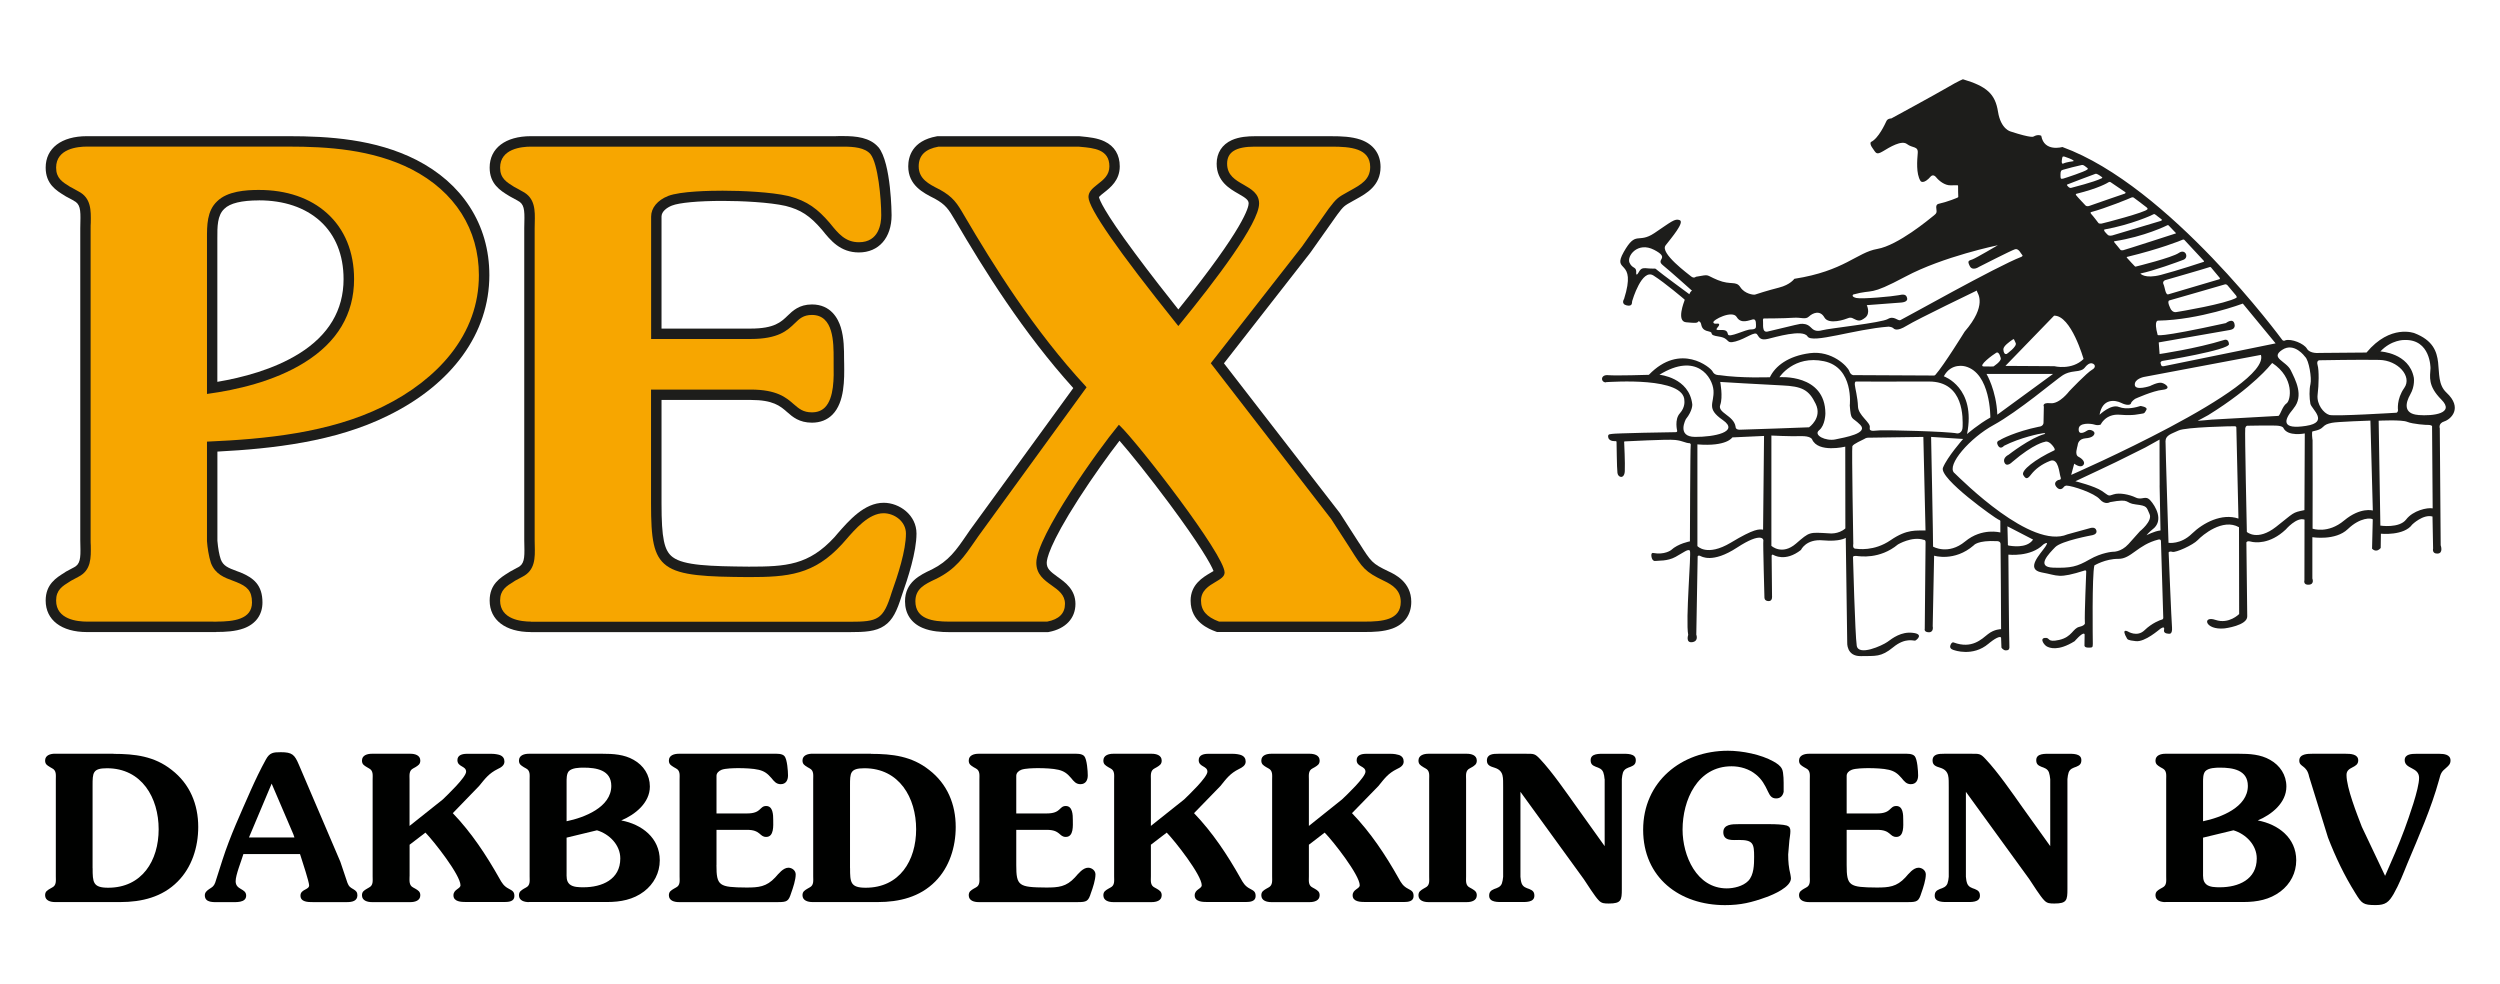 <?xml version="1.0" encoding="UTF-8"?>
<svg xmlns="http://www.w3.org/2000/svg" id="Laag_1" data-name="Laag 1" version="1.1" viewBox="0 0 497.14 195.71">
  <defs>
    <style>
      .cls-1 {
        fill: #000100;
      }

      .cls-1, .cls-2, .cls-3, .cls-4 {
        stroke-width: 0px;
      }

      .cls-2 {
        fill: #f7a600;
      }

      .cls-3 {
        fill: #1d1d1b;
      }

      .cls-4 {
        fill: #c3c2c5;
      }
    </style>
  </defs>
  <g>
    <g>
      <path class="cls-4" d="M421.46,34.51s0,.01.02.01c0,0,.02,0,.03-.01h-.05Z"></path>
      <path class="cls-4" d="M445.01,55.3h0s.02.01.02.01h-.02Z"></path>
      <path class="cls-4" d="M337.92,63.45h0s-.04.04-.11.05c.03-.03.1.02.11-.05"></path>
      <path class="cls-4" d="M482.52,66.52v-.08s-.03.07,0,.08"></path>
      <path class="cls-4" d="M486.23,76.16s.03.02.06.02c-.02,0-.03-.02-.06-.02"></path>
      <path class="cls-4" d="M485.62,71.6s0,0-.02.01c0,0,.02.02.02.02v-.04Z"></path>
      <path class="cls-4" d="M408.12,113.46s-.04,0-.08,0c-.01-.02.06.07.08,0"></path>
      <path class="cls-4" d="M340.71,65.34v-.02s-.02-.02-.03-.02l.03.04Z"></path>
      <path class="cls-4" d="M336.21,124.48s-.03-.05-.03-.08c0,.02.03.07.03.08"></path>
      <path class="cls-4" d="M377.25,64.61h-.06s.03.05.06,0"></path>
      <path class="cls-4" d="M364.26,69.89s.03,0,.05,0c-.03-.04-.05-.03-.05,0"></path>
      <path class="cls-1" d="M22.58,149.91c4.22,0,8.1.45,11.56,3.19,3.62,2.8,5.28,6.84,5.28,11.35,0,3.98-1.26,8.02-4.09,10.85-3.05,3.09-7.16,4.08-11.39,4.08h-13.01c-.87,0-1.96-.28-1.96-1.36,0-.73.43-.97.97-1.29l.44-.25c.88-.44.72-1.37.72-2.22v-19.25c0-.84.16-1.77-.72-2.22l-.44-.25c-.54-.33-.97-.56-.97-1.3,0-1.08,1.09-1.36,1.96-1.36h11.65ZM18.42,172.63c0,2.81.05,3.9,3.09,3.9,6.74,0,10.04-5.39,10.04-11.63s-3.34-12.13-10.28-12.13c-2.86,0-2.86.93-2.86,3.46v16.4Z"></path>
      <path class="cls-1" d="M43.64,179.39c-1.09,0-2.91.2-2.91-1.36,0-.57.4-.9.85-1.22.65-.41.94-.57,1.21-1.28l1.44-4.51c1.54-4.8,3.63-9.29,5.67-13.94.9-2.01,1.86-4.03,2.99-6.08.74-1.34,1.46-1.42,2.95-1.42,2.27,0,2.74.49,3.58,2.46l8.26,19.33,1.41,4.19c.31.77.52.88,1.22,1.29.48.28.76.57.76,1.18,0,1.16-1.08,1.36-2.06,1.36h-6.8c-.93,0-2.46,0-2.46-1.29s1.72-1.12,1.72-2.04c0-.68-1.32-4.68-1.6-5.57l-.21-.65h-11.26c-.42,1.42-1.54,4.12-1.54,5.4,0,1.78,2.09,1.38,2.09,2.86s-2.09,1.29-3.1,1.29h-2.21ZM58.55,166.53l-.22-.64-4.31-10.06-4.51,10.7h9.04Z"></path>
      <path class="cls-1" d="M81.44,174.27c0,.85-.15,1.78.73,2.22l.45.25c.52.32.96.56.96,1.29,0,1.08-1.09,1.36-1.96,1.36h-7.67c-.87,0-1.97-.28-1.97-1.36,0-.73.44-.97.97-1.29l.43-.25c.89-.44.72-1.37.72-2.22v-19.25c0-.84.17-1.77-.72-2.22l-.43-.25c-.54-.33-.97-.56-.97-1.3,0-1.08,1.09-1.36,1.97-1.36h7.67c.87,0,1.96.28,1.96,1.36,0,.74-.45.97-.96,1.3l-.45.25c-.89.45-.73,1.38-.73,2.22v9.22l6.62-5.27c.83-.81,4.63-4.4,4.63-5.51,0-1.2-1.73-.9-1.73-2.31,0-1.01,1.01-1.25,1.86-1.25h4.94c.65,0,1.26.12,1.62.24.65.25.93.69.93,1.32,0,.76-.71,1.18-1.33,1.46-1.76.88-2.46,1.85-3.71,3.38l-5.23,5.4c3.71,3.87,6.63,8.3,9.26,12.96.49.89.89,1.57,1.86,2.06.72.4,1.13.56,1.13,1.48,0,1.09-1.18,1.17-1.94,1.17h-7.68c-.93,0-2.5-.04-2.5-1.33,0-1.2,1.4-1.28,1.4-2,0-2.02-5.31-8.78-6.97-10.47l-3.15,2.41v6.28Z"></path>
      <path class="cls-1" d="M105.18,179.39c-.89,0-1.98-.28-1.98-1.36,0-.73.45-.97.95-1.29l.45-.25c.89-.44.72-1.37.72-2.22v-19.25c0-.84.17-1.77-.72-2.22l-.45-.25c-.51-.33-.95-.56-.95-1.3,0-1.08,1.09-1.36,1.98-1.36h14.62c2.09,0,4.31.12,6.2,1.21,1.98,1.11,3.23,3.01,3.23,5.31,0,3.26-2.95,5.59-5.69,6.74,4.07.76,7.66,3.46,7.66,7.93,0,2.48-1.18,4.71-3.14,6.2-2.13,1.62-4.68,2.09-7.29,2.09h-15.58ZM112.67,163.31c3.51-.72,8.89-2.78,8.89-7.03,0-3.18-3.01-3.63-5.51-3.63-.84,0-2.3.03-2.94.71-.47.54-.44,1.53-.44,2.23v7.72ZM112.67,173.5c0,.85-.08,1.73.6,2.34.69.6,1.89.6,2.78.6,3.63,0,7.3-1.52,7.3-5.73,0-2.69-2.17-4.86-4.64-5.6l-6.04,1.46v6.93Z"></path>
      <path class="cls-1" d="M142.47,172.02c0,4.15.5,4.43,5.96,4.47,2.42,0,3.98-.13,5.73-2.01.65-.72,1.58-1.93,2.62-1.93.72,0,1.45.56,1.45,1.33,0,1.09-.53,2.66-.89,3.66-.53,1.7-.84,1.85-2.66,1.85h-19.68c-.9,0-1.99-.28-1.99-1.36,0-.73.45-.97.97-1.29l.44-.25c.9-.44.72-1.37.72-2.22v-19.25c0-.84.17-1.77-.72-2.22l-.44-.25c-.52-.33-.97-.56-.97-1.3,0-1.08,1.09-1.36,1.99-1.36h18.8c.65,0,1.74-.08,2.21.49.53.64.69,2.97.69,3.82,0,.93-.4,1.74-1.45,1.74-.88,0-1.33-.57-1.85-1.22-.77-.89-1.41-1.38-2.53-1.64-1.05-.26-2.83-.33-4.03-.33-.85,0-2.62.04-3.35.33-.58.23-1.01.67-1.01,1.2v7.48h6.09c2.87,0,2.43-1.48,3.79-1.48s1.4,1.77,1.4,2.78c0,1.08.2,3.37-1.4,3.37-1.37,0-1.05-1.41-3.79-1.41h-6.09v6.97Z"></path>
      <path class="cls-1" d="M173.2,149.91c4.23,0,8.1.45,11.56,3.19,3.63,2.8,5.29,6.84,5.29,11.35,0,3.98-1.25,8.02-4.08,10.85-3.06,3.09-7.17,4.08-11.4,4.08h-13c-.89,0-1.99-.28-1.99-1.36,0-.73.45-.97.97-1.29l.44-.25c.89-.44.72-1.37.72-2.22v-19.25c0-.84.17-1.77-.72-2.22l-.44-.25c-.52-.33-.97-.56-.97-1.3,0-1.08,1.1-1.36,1.99-1.36h11.63ZM169.04,172.63c0,2.81.06,3.9,3.11,3.9,6.73,0,10.03-5.39,10.03-11.63s-3.33-12.13-10.28-12.13c-2.87,0-2.87.93-2.87,3.46v16.4Z"></path>
      <path class="cls-1" d="M202.09,172.02c0,4.15.47,4.43,5.95,4.47,2.43,0,3.99-.13,5.72-2.01.64-.72,1.58-1.93,2.62-1.93.73,0,1.46.56,1.46,1.33,0,1.09-.52,2.66-.89,3.66-.52,1.7-.86,1.85-2.66,1.85h-19.69c-.88,0-1.96-.28-1.96-1.36,0-.73.44-.97.95-1.29l.45-.25c.88-.44.72-1.37.72-2.22v-19.25c0-.84.16-1.77-.72-2.22l-.45-.25c-.51-.33-.95-.56-.95-1.3,0-1.08,1.08-1.36,1.96-1.36h18.81c.64,0,1.73-.08,2.21.49.53.64.69,2.97.69,3.82,0,.93-.41,1.74-1.46,1.74-.88,0-1.33-.57-1.85-1.22-.76-.89-1.41-1.38-2.52-1.64-1.07-.26-2.83-.33-4.05-.33-.85,0-2.61.04-3.35.33-.59.23-.99.67-.99,1.2v7.48h6.07c2.86,0,2.42-1.48,3.78-1.48s1.4,1.77,1.4,2.78c0,1.08.21,3.37-1.4,3.37-1.36,0-1.03-1.41-3.78-1.41h-6.07v6.97Z"></path>
      <path class="cls-1" d="M228.86,174.27c0,.85-.16,1.78.74,2.22l.45.25c.52.32.96.56.96,1.29,0,1.08-1.08,1.36-1.98,1.36h-7.65c-.89,0-1.97-.28-1.97-1.36,0-.73.44-.97.97-1.29l.45-.25c.89-.44.72-1.37.72-2.22v-19.25c0-.84.17-1.77-.72-2.22l-.45-.25c-.53-.33-.97-.56-.97-1.3,0-1.08,1.08-1.36,1.97-1.36h7.65c.9,0,1.98.28,1.98,1.36,0,.74-.44.97-.96,1.3l-.45.25c-.89.45-.74,1.38-.74,2.22v9.22l6.62-5.27c.84-.81,4.62-4.4,4.62-5.51,0-1.2-1.73-.9-1.73-2.31,0-1.01,1-1.25,1.84-1.25h4.96c.64,0,1.25.12,1.6.24.66.25.94.69.94,1.32,0,.76-.73,1.18-1.33,1.46-1.76.88-2.46,1.85-3.69,3.38l-5.25,5.4c3.71,3.87,6.64,8.3,9.26,12.96.49.89.89,1.57,1.85,2.06.73.4,1.14.56,1.14,1.48,0,1.09-1.18,1.17-1.94,1.17h-7.68c-.94,0-2.5-.04-2.5-1.33,0-1.2,1.4-1.28,1.4-2,0-2.02-5.31-8.78-6.96-10.47l-3.15,2.41v6.28Z"></path>
      <path class="cls-1" d="M260.28,174.27c0,.85-.17,1.78.73,2.22l.45.25c.52.32.96.56.96,1.29,0,1.08-1.09,1.36-1.98,1.36h-7.65c-.88,0-1.97-.28-1.97-1.36,0-.73.45-.97.97-1.29l.45-.25c.88-.44.73-1.37.73-2.22v-19.25c0-.84.16-1.77-.73-2.22l-.45-.25c-.52-.33-.97-.56-.97-1.3,0-1.08,1.09-1.36,1.97-1.36h7.65c.9,0,1.98.28,1.98,1.36,0,.74-.44.97-.96,1.3l-.45.25c-.9.45-.73,1.38-.73,2.22v9.22l6.59-5.27c.86-.81,4.66-4.4,4.66-5.51,0-1.2-1.75-.9-1.75-2.31,0-1.01,1.01-1.25,1.86-1.25h4.96c.64,0,1.25.12,1.62.24.64.25.91.69.91,1.32,0,.76-.71,1.18-1.33,1.46-1.77.88-2.45,1.85-3.69,3.38l-5.26,5.4c3.72,3.87,6.66,8.3,9.28,12.96.48.89.89,1.57,1.85,2.06.73.4,1.12.56,1.12,1.48,0,1.09-1.16,1.17-1.92,1.17h-7.71c-.92,0-2.49-.04-2.49-1.33,0-1.2,1.41-1.28,1.41-2,0-2.02-5.3-8.78-6.97-10.47l-3.14,2.41v6.28Z"></path>
      <path class="cls-1" d="M284.2,155.02c0-.84.17-1.77-.73-2.22l-.44-.25c-.51-.33-.96-.56-.96-1.3,0-1.08,1.09-1.36,1.98-1.36h7.65c.88,0,1.97.28,1.97,1.36,0,.74-.44.97-.96,1.3l-.45.25c-.89.45-.72,1.38-.72,2.22v19.25c0,.85-.16,1.78.72,2.22l.45.25c.51.32.96.56.96,1.29,0,1.08-1.09,1.36-1.97,1.36h-7.65c-.89,0-1.98-.28-1.98-1.36,0-.73.45-.97.96-1.29l.44-.25c.9-.44.73-1.37.73-2.22v-19.25Z"></path>
      <path class="cls-1" d="M319.08,154.94c-.03-.48-.12-.98-.25-1.33-.28-.74-.87-.9-1.51-1.14-.7-.28-1.01-.56-1.01-1.32,0-1.37,1.8-1.25,2.74-1.25h3.49c.92,0,2.75-.12,2.75,1.25,0,.76-.33,1.04-1.01,1.32-.65.24-1.24.4-1.54,1.14-.11.35-.19.84-.23,1.33v21.86c0,2.21-.12,2.87-2.57,2.87-.88,0-1.46,0-2.05-.66-.73-.73-2.29-3.22-2.94-4.18l-12.6-17.37v16.89c.04.48.1.95.24,1.32.28.72.88.89,1.53,1.12.69.29,1,.58,1,1.33,0,1.38-1.81,1.25-2.74,1.25h-3.51c-.92,0-2.74.12-2.74-1.25,0-.74.32-1.04,1-1.33.64-.23,1.27-.41,1.53-1.12.13-.38.21-.84.25-1.32v-17.85c-.04-1.73.25-3.22-1.69-3.83-.76-.24-1.54-.45-1.54-1.42,0-1.32,1.25-1.36,2.31-1.36h5.51c1.5,0,1.73-.04,2.75,1.05,2.41,2.55,5.31,6.77,7.41,9.71l5.44,7.61v-13.33Z"></path>
      <path class="cls-1" d="M354.69,157.47c-.17.78-.64,1.3-1.49,1.3-.92,0-1.24-.56-1.61-1.33-.64-1.36-1.21-2.45-2.41-3.42-1.37-1.13-3.14-1.64-4.85-1.64-6.8,0-9.74,6.72-9.74,12.6,0,5.16,2.78,11.68,8.79,11.68,1.36,0,3.22-.41,4.27-1.49,1.13-1.17,1.17-3.23,1.17-4.79,0-2.61-.2-3.35-2.99-3.35-1.21,0-3.14.29-3.14-1.54,0-1.6,1.81-1.6,2.98-1.6h6.47c.81,0,2.46.05,3.2.28.52.2.69.53.69,1.09s-.13,1.32-.2,1.85l-.24,2.82c0,1.37.11,2.62.44,3.94.03.2.11.6.11.8,0,1.73-3.5,3.23-4.87,3.72-2.94,1.07-5.12,1.6-8.25,1.6-9.03,0-16.27-5.47-16.27-14.99s7.56-15.71,16.86-15.71c2.82,0,6.57.73,9.07,2.14.69.4,1.33.79,1.68,1.49.36.72.33,2.68.33,3.54v1Z"></path>
      <path class="cls-1" d="M367.22,172.02c0,4.15.48,4.43,5.96,4.47,2.42,0,3.98-.13,5.72-2.01.64-.72,1.57-1.93,2.61-1.93.72,0,1.45.56,1.45,1.33,0,1.09-.52,2.66-.88,3.66-.52,1.7-.85,1.85-2.65,1.85h-19.7c-.87,0-1.98-.28-1.98-1.36,0-.73.45-.97.97-1.29l.45-.25c.89-.44.72-1.37.72-2.22v-19.25c0-.84.17-1.77-.72-2.22l-.45-.25c-.52-.33-.97-.56-.97-1.3,0-1.08,1.11-1.36,1.98-1.36h18.82c.64,0,1.73-.08,2.21.49.52.64.67,2.97.67,3.82,0,.93-.39,1.74-1.45,1.74-.87,0-1.32-.57-1.84-1.22-.77-.89-1.42-1.38-2.54-1.64-1.06-.26-2.83-.33-4.03-.33-.84,0-2.63.04-3.34.33-.61.23-1.01.67-1.01,1.2v7.48h6.07c2.86,0,2.42-1.48,3.8-1.48s1.38,1.77,1.38,2.78c0,1.08.22,3.37-1.38,3.37-1.38,0-1.05-1.41-3.8-1.41h-6.07v6.97Z"></path>
      <path class="cls-1" d="M407.7,154.94c-.05-.48-.13-.98-.25-1.33-.28-.74-.88-.9-1.53-1.14-.68-.28-1-.56-1-1.32,0-1.37,1.8-1.25,2.73-1.25h3.51c.92,0,2.73-.12,2.73,1.25,0,.76-.33,1.04-1,1.32-.66.24-1.25.4-1.53,1.14-.12.35-.2.84-.24,1.33v21.86c0,2.21-.13,2.87-2.58,2.87-.89,0-1.46,0-2.06-.66-.73-.73-2.3-3.22-2.94-4.18l-12.61-17.37v16.89c.04.48.11.95.25,1.32.28.72.88.89,1.53,1.12.69.29,1.01.58,1.01,1.33,0,1.38-1.81,1.25-2.74,1.25h-3.5c-.94,0-2.75.12-2.75-1.25,0-.74.32-1.04,1.01-1.33.66-.23,1.25-.41,1.53-1.12.13-.38.21-.84.25-1.32v-17.85c-.04-1.73.24-3.22-1.69-3.83-.78-.24-1.53-.45-1.53-1.42,0-1.32,1.23-1.36,2.3-1.36h5.51c1.47,0,1.73-.04,2.73,1.05,2.42,2.55,5.33,6.77,7.41,9.71l5.45,7.61v-13.33Z"></path>
      <path class="cls-1" d="M430.61,179.39c-.88,0-1.98-.28-1.98-1.36,0-.73.44-.97.96-1.29l.45-.25c.88-.44.72-1.37.72-2.22v-19.25c0-.84.16-1.77-.72-2.22l-.45-.25c-.52-.33-.96-.56-.96-1.3,0-1.08,1.1-1.36,1.98-1.36h14.62c2.1,0,4.3.12,6.19,1.21,1.98,1.11,3.24,3.01,3.24,5.31,0,3.26-2.95,5.59-5.69,6.74,4.07.76,7.65,3.46,7.65,7.93,0,2.48-1.16,4.71-3.14,6.2-2.14,1.62-4.67,2.09-7.3,2.09h-15.58ZM438.09,163.31c3.51-.72,8.91-2.78,8.91-7.03,0-3.18-3-3.63-5.53-3.63-.83,0-2.29.03-2.93.71-.47.54-.45,1.53-.45,2.23v7.72ZM438.09,173.5c0,.85-.07,1.73.62,2.34.67.6,1.88.6,2.76.6,3.63,0,7.3-1.52,7.3-5.73,0-2.69-2.17-4.86-4.63-5.6l-6.05,1.46v6.93Z"></path>
      <path class="cls-1" d="M474.26,174.15h.04c1.36-3.06,2.73-6.2,3.86-9.26.84-2.3,2.89-7.99,2.89-10.2s-2.86-1.69-2.86-3.54c0-1.21,1.42-1.25,2.3-1.25h4.59c.89,0,2.22.12,2.22,1.32,0,.66-.32,1-.81,1.42-1.04.85-1.13,1.16-1.48,2.49-1.54,5.59-3.96,11.03-6.29,16.59-.79,1.94-1.6,4.07-2.73,6.05-.96,1.64-1.62,2.21-3.58,2.21-2.5,0-2.77-.31-4.06-2.42-2.21-3.54-3.91-7.13-5.41-11l-3.75-12.11c-.47-2.38-1.96-1.86-1.96-3.2s1.66-1.36,2.56-1.36h6.66c.93,0,2.5.04,2.5,1.32,0,1.61-2.33,1.14-2.33,2.89,0,2.58,2.09,7.82,3.05,10.32l4.6,9.7Z"></path>
    </g>
    <path class="cls-3" d="M319.38,75.99c1.07-.04,15.68-1.12,15.57,3.74,0,0,.19,1.25-.9,2.46-1.11,1.22-.53,3.49-.53,3.49,0,0,.04.29-.34.26-.4-.03-12.36.23-12.59.34-.22.09-1-.11-.77.74.21.84,1.5.7,1.5.7,0,0,.13,0,.14.18.02.18.05,5.2.18,6.15.13.98,1.39,1.24,1.46-.36.08-1.59-.12-5.64-.12-5.64,0,0-.1-.29.15-.28.25.02,8.39-.47,10.03-.28,1.64.2,1.86.6,2.89.65,0,0,.24.17.16.39-.1.21-.16,19.12-.16,19.12,0,0-2.34.42-3.75,1.74,0,0-1.28,1-3.57.57,0,0-.45-.12-.33.7.13.83.56.96.93.88.37-.09,2.23.1,3.86-.8,1.62-.89,2.58-1.7,2.86-1.21.29.52-.89,13.77-.34,16.71,0,0-.55,1.63.79,1.46,1.35-.2.82-1.49.82-1.49,0,0,.27-15.5.27-15.56,0-.07.15-.25.46-.13.29.12,2.45,1.59,7.37-1.63,4.94-3.22,5.34-1.59,5.23-1.35-.09.23.22,11.29.22,11.29,0,0-.04.68.82.7.84.02.69-1.01.69-1.01l-.08-8.04s.07-.25.26-.18c.2.1,2.43,1.51,5.57-.94,0,0,.99-2.23,4.39-1.91,3.37.31,4.52-.5,4.52-.5l.29,20.78s-.21,2.8,2.72,2.74c2.94-.06,3.98.24,6.42-1.76,2.44-2.01,4.13-1.23,4.37-1.32.24-.08,1.83-1.3-.47-1.55-2.29-.28-4.02,1.05-5.04,1.8-1.02.73-5.8,2.91-6.11.73-.33-2.18-.74-17.61-.74-17.61,0,0,0-.27.68-.21.66.07,4.63.72,8.26-2.29,0,0,2.82-1.68,5.13-.91,0,0,.39-.06.36.54,0,.59-.16,17.14-.16,17.14,0,0-.22.68.82.7,1.03,0,.76-1.2.76-1.2l.28-14.03s4.05,1.27,7.87-2.05c0,0,.71-1.05,4.66-.84,0,0,.63-.03.68.53.04.56.11,16.97.11,16.97,0,0-1.34-.02-2.61.99-1.27,1.01-3.21,2.99-6.78,1.67,0,0-.39-.25-.69.54-.3.78.73.97.73.97,0,0,3.71,1.39,6.85-1.28,0,0,1.51-1.31,2.3-1.34,0,0,.18.04.2.2,0,.16.07,1.92.07,1.92,0,0,.36.57.9.55.55-.01.76-.19.67-1.15-.07-.96-.19-17.89-.19-17.89,0,0,4.44.53,6.95-2.02,0,0,1.32-.93.39.46-.94,1.39-4.07,4.48-.71,5.1,3.34.6,3.2,1.31,8.62-.41,0,0,.23-.03.23.24,0,.29-.37,8.64-.27,10.15,0,0,.23.53-1.1.84-1.32.3-1.43,2.02-4.01,2.6-2.57.58-1.68-.53-2.85-.4-1.12.13-.06,1.5.42,1.71.47.24,2.15,1.03,5.51-1.06,0,0,1.37-1.61,1.84-1.49,0,0,.16.02.14.23,0,.23-.03,2.14-.03,2.14,0,0-.02.4.76.4.77-.01.9.04.9-.73-.01-.77-.18-13.7.31-15.61,0,0,2.19-1.33,4.76-1.31,2.57.03,3.82-2.79,7.98-3.84,0,0,.5-.15.5.35s.46,15.24.46,15.24c0,0-.02.3-.28.33-.24.04-1.97.67-3.44,2.11-1.48,1.44-3.32.25-3.32.25,0,0-1.45-.79-.15,1.44.21.36,1.22.41,1.71.48,1.85.24,4.7-2.34,4.96-2.5.37-.21.83-.48.67.31-.15.79,1.07.72,1.07.72,0,0,.62.12.52-1.25-.12-1.36-.67-14.92-.67-14.92,0,0,.1-.3.76-.11.65.19,4.08-1.35,5.02-2.34.94-1,4.98-4.4,8.21-2.56l.03,17.26s-2.02,2.08-4.7,1.17c-2.69-.92-2.17,2.07,1.79,1.69,0,0,4.57-.56,4.52-2.41-.04-1.85-.17-14.68-.17-14.68,0,0,.08-.39.89-.17.79.21,3.75.6,6.94-2.41,0,0,2.17-2.54,3.73-1.96l-.02,12.06s-.29.96.88.88c1.17-.08.7-1.23.7-1.23v-8.22s4.59.76,7.05-1.61c2.47-2.38,4.73-2.24,4.96-1.92l-.14,5.81s.37.44.87.38c.49-.04.85-.52.85-.52l.04-2.83s4.59.46,6.23-1.83c0,0,2.17-2.11,4.03-1.59l.12,6.36s-.28,1.06.89,1.01c1.2-.06.62-1.66.62-1.66l-.18-23.24s-.37-1,.93-1.4c1.28-.42,3.69-2.65.4-5.71-3.3-3.07.99-8.97-6.36-11.82,0,0-4.78-1.87-9.54,3.85l-9.41.08s-1.84.2-2.44-.85c-.6-1.03-3.09-2.03-4.29-1.66,0,0-.37.25-.63-.1,0,0-22.44-30.61-43.71-38.34,0,0-3.62,1.06-4.2-2.23,0,0-.57-.39-1.54.15,0,0-.26.4-4.54-1,0,0-1.96-.43-2.52-3.94-.55-3.5-2.2-5.04-6.97-6.45,0,0-.74.24-3.15,1.66-2.43,1.42-11.1,6.13-11.1,6.13,0,0-.73-.02-.97.53-.26.55-1.58,3.47-3.09,4.16,0,0-.32.33.35,1.24.67.91.67,1.41,2.03.61,1.35-.82,3.74-2.29,4.81-1.44,1.08.83,2.25.37,2.13,1.78-.11,1.4-.37,4.09.56,5.57,0,0,.56.79,2.07-.96,0,0,.46-.49,1.02.2.56.7,1.73,1.65,2.89,1.61,1.15-.04,1.45,0,1.45,0,0,0,.05.08.03.19-.03.13.04,2.1.04,2.1,0,0-.01.09-.13.14-.11.06-1.83.8-3.82,1.26,0,0-.56.07-.41.94.13.86.03.95-.66,1.5-.68.54-6.98,5.82-11.08,6.52-4.07.7-6.52,4.38-16.5,5.94,0,0-.79,1.18-3.06,1.75-2.29.58-4.48,1.29-4.73,1.38-.28.11-2.08-.12-2.95-1.47-.86-1.33-1.85-.34-4.48-1.41-2.64-1.09-1.4-1.16-4.35-.66,0,0-.38.4-.96-.07-.54-.46-6.27-4.64-5.07-6.17,1.2-1.54,3.79-4.59,2.82-5.01-.97-.41-1.72.34-5.05,2.57-3.31,2.21-3.6-.63-6.09,3.75-2.47,4.38,2.69,1.04.06,9.35,0,0-.69,1,.54,1.28,1.23.28,1-.66,1.07-.85.06-.19,1.93-6.58,4.25-5.09,2.3,1.46,6.13,4.73,6.13,4.73,0,0,.09.01.04.21-.05.18-1.68,4.16.3,4.35,2,.19,2.26.16,2.47-.2,0,0,.34-.03.5.48.14.53.2,1.28,1.5,1.53,1.3.27-.3.68,2.05,1.03,2.35.35,1.22,1.54,3.34.97,2.09-.57,3.85-2.12,4.29-1.37.46.76.8,1.17,2.15.86,1.33-.31,6.93-2,7.85-.49.91,1.51,9.35-1.44,16.13-1.94,0,0,.61.05.86.25.22.22.74.8,2.74-.44,1.99-1.24,13.92-6.98,13.92-6.98,0,0,.03-.02.1.27.07.28,2.03,2.66-2.5,7.89,0,0-4.15,6.72-5.79,8.56,0,0-.12.17-.31.17s-15.81-.08-15.81-.08c0,0-.69.17-1.03-.79-.33-.95-3.45-4.14-7.82-3.58-4.38.57-6.92,2.59-7.97,4.79,0,0-5.78.22-10.05-.42,0,0-.97.08-1.34-.71-.36-.79-6.41-5.86-12.68.65,0,0-6.5.21-8.1.07-1.6-.15-1.48,1.47-.42,1.43ZM336.48,57.81c-.37.13-.54.7-.54.7,0,0-5.69-4.18-6.33-4.75-.63-.56-.33-.26-1.62-.37-1.29-.13-1.62-.15-2.12.74-.51.9-.5.24-.5.24.11-1.5-.7-.79-1.32-2.1-.62-1.31,1.59-4.29,4.88-2.59,3.28,1.71.23,1.82,1.71,3.03,1.48,1.2,5.83,5.1,5.83,5.1ZM349.17,65.03c0,.51-.95.48-.95.48-1.1-.05-4.46,1.81-4.62.94-.16-.86-.71-.86-1.81-.82-1.1.02.16-.69.08-1.11-.09-.43-.97.14-1.16-.39-.2-.5,3.8-2.55,4.65-1.08.86,1.46,2.52.59,3.23.46.71-.13.59,1,.59,1.53ZM395.79,83.03c-2.36,1.31-4.63,3.28-4.63,3.28,1.84-9.26-4.62-11.48-4.62-11.48,1.48-2.77,4.23-1.98,4.23-1.98,5.12,1.29,5.02,10.18,5.02,10.18ZM408.26,74.36l-11.08,8.1c-.2-4.84-2.15-8.1-2.15-8.1h13.24ZM398.38,69.48c-.02-.67,1.24-1.52,1.72-1.87.48-.37.37-.1.73.6.35.68-1.8,2.19-1.8,2.19h-.24c-.12-.02-.38-.25-.41-.92ZM396.4,72.87s-.68.04-1.93,0c-1.25-.05,1.87-2.37,2.49-2.72.62-.35.91,1.13.91,1.13.05.63-1.46,1.59-1.46,1.59ZM401.95,51.08c-4.82,1.84-23.51,12.37-24.05,12.58-.54.21-1.27-.96-2.5-.22-1.25.75-11.66,1.85-13,2.22-1.35.37-1.82-.06-2.41-.65-.6-.6-1.43-.67-2-.6-.57.06-5.4,1.3-6.53,1.53-1.14.23-.79-1.57-.87-2.04-.08-.49.12-.57.12-.57,0,0,4.18-.01,5.85-.14,1.67-.13,2.44.43,3.16-.25.72-.68,2.2-1.36,3.07.18.87,1.55,4.22.36,4.73.14.52-.22.91.03.91.03,1.06.53,1.39.72,2.49-.13,1.09-.88.3-2.48.3-2.48,0,0,6.4-.48,6.61-.5.22-.02,1.58-.05,1.42-.86-.15-.82-.73-.84-1.75-.61-1.02.22-7.24.81-8.38.54-1.13-.29-.58-.69-.58-.69,4.26-1.17,2.88.43,10.38-3.56,7.5-4,18.37-6.24,18.37-6.24,0,0-4.24,2.5-5.01,2.8-.79.3-1.12.26-.58,1.34.53,1.08,1.83.17,1.83.17,0,0,6.48-3.31,7.18-3.51.74-.22,1.19.95,1.42,1.14.24.2-.21.4-.21.4ZM414.34,71.38c-2.36,2.32-5.83,1.44-5.83,1.44l-9.72-.06,9.68-9.99c3.4-.07,5.86,8.62,5.86,8.62ZM480.89,82.52c-2.99-.24-2.56-2.38-1.59-4.09.98-1.7.7-3.35.7-3.35-.95-4.92-6.65-5.19-6.65-5.19,2.24-2.38,4.78-2.28,4.78-2.28,5.23-.19,5.19,5.6,5.19,5.6-.09,1.75-.57,3.5,2.16,6.25,2.76,2.75-1.62,3.31-4.6,3.07ZM473.02,83.66s4.6-.24,5.68.23c1.09.45,3.83.64,4.26.61.43,0,.67.21.67.21l.12,16.38c-1.08-.2-3.91.43-5.27,2.21-1.36,1.8-5.13,1.22-5.13,1.22l-.34-20.85ZM463.18,82.5c-1.08-.31-2.53-2.06-2.31-4.01.25-1.97.3-4.86,0-5.87-.3-1.05.44-.98.44-.98,0,0,8.13-.15,11.83-.07,3.69.07,6.58,3.27,4.97,5.56-1.6,2.27-1.25,4.44-1.25,4.44-.01.41-.3.5-.3.5,0,0-12.28.76-13.37.44ZM459.87,85.78c.22-.07,1.41-.21,1.99-.81.59-.58.91-.68,1.86-.89.96-.22,7.65-.44,7.65-.44l.48,17.88s-2.44-.73-5.7,1.98c-3.23,2.72-6.28,1.63-6.28,1.63,0,0,.04-17.46,0-17.6-.04-.15-.22-1.68,0-1.76ZM456.08,81.22c2.14-2.52.35-5.73-.55-7.59-.89-1.84-4.16-2.42-1.72-4.05,2.43-1.63,4.56,1.36,4.56,1.36.8.7,1.35,4.3,1.08,5.43-.27,1.12-.22,2.81-.02,3.9.19,1.07,3.86,3.69-.87,4.42-4.75.74-4.61-.96-2.47-3.46ZM446.47,85.18c.12-.52.4-.52.4-.52,0,0,4.22-.08,5.66-.03,1.44.04,1.54.48,1.54.48.87,1.77,4.25,1.08,4.25,1.08l-.07,15.25c-2.52.51-1.95.45-5.66,3.34-3.72,2.9-5.79,1-5.79,1,0,0-.44-20.08-.32-20.59ZM430.62,87.82c0-1.31,1.16-1.52,2.59-2.21,1.4-.69,10.86-.87,11.18-.85.32,0,.32.24.32.24l.42,18.12c-3.29-1.11-7,.82-9.25,3-2.26,2.22-4.66,1.82-4.66,1.82,0,0-.6-18.8-.59-20.11ZM440.08,83.42s-3.1.3-3.04.24c.06-.04,1.56-.79,2.08-1.11,8.97-5.55,12.53-10.16,12.53-10.16.13-.17.21-.2.21-.2,4.48,2.96,3.67,7.45,2.85,8.01-.83.57-1.16,2.1-1.6,2.5l-13.04.73ZM411.87,94.43l.6-2.22c.93.64,1.55.66,1.87.19.32-.48-.2-1.16-1.02-1.57-.82-.41-.23-1.88-.18-2.21.04-.34.18-1.34,1.57-1.46,1.4-.09,1.79-.65,1.79-1.03.02-.39-.88-.86-1.41-.53-.52.35-1.79,1.04-1.73-.29.04-1.32,2.42-1.11,3.16-.87.75.24,1.22-.02,1.22-.02,0,0,.96-2.18,3.81-1.95,2.84.23,3.72-.14,4.33-.2.61-.07.57-.14.93-.75.37-.61-1.16-.79-1.16-.79-.73.23-2.72.81-4.3.19-1.58-.63-3.84,1.56-3.84,1.56.57-3.34,3.13-2.94,4.27-2.38,1.13.57,1.91.47,1.99.08.07-.37.81-.87.81-.87,0,0,3.53-1.61,5.45-1.79,1.92-.2.62-1.21-.15-1.39-.78-.19-2.33.63-2.33.63,0,0-2.93.99-3.03-.21-.1-1.21,1.8-1.59,1.8-1.59l23.28-4.39c1.99,6.53-37.72,23.86-37.72,23.86ZM429.45,96.54l.18,8.94c-1.22.13-2.78.96-2.78.96.3-.45,1.17-1.15,1.17-1.15,2.38-1.75.58-4.69-.41-5.78-.99-1.11-1.62.04-2.9-.57-1.28-.62-3.29-1.01-4.41-.63-1.13.38-.83.34-2.31-.67-1.49-1-5.29-1.94-5.29-1.94,0,0,9.23-4.32,9.78-4.66l4.12-2.05,2.84-1.58v3.72l.02,5.4ZM399.28,108.18l-.09-3.52,5.1,2.64c-1.28,1.89-4.5,1.23-4.81,1.2-.3-.04-.2-.32-.2-.32ZM388.61,94.04c-1.59-1.55,3.11-6.96,7.86-9.54,4.74-2.59,12.48-9.06,12.94-9.32.46-.25,1.06-1.1,3.2-1.33,2.13-.2,1.72-.79,2.65-1.42.94-.62,1.93.42.81,1.06-1.11.63-4.6,4.32-4.6,4.32,0,0-1.94,2.58-3.73,2.37-1.76-.18-1.31.67-1.31.67l-.06,2.97c.11,1-.9,1.03-.9,1.03-4.67.96-7.6,2.51-7.69,2.62-.1.13-.99.16-.48,1.1.49.95,1.21.08,1.21.08,3.25-1.65,7.13-2.43,7.75-2.5.63-.06.38.14.38.14-2.89.75-7.22,4.14-7.22,4.14,0,0-1.26.58-.81,1.57.45.98,1.51-.11,1.51-.11,4.38-3.75,6.52-4.03,6.52-4.03,0,0,.59-.34,1.45.66.84.98.38,1.05.38,1.05-3.76,1.77-6.65,4-6.13,4.89.51.87.84.85,1.59-.15.78-.99,2.02-1.99,3.74-2.66,1.69-.68,1.83,2.5,2.07,3.17.27.67-.31.58-.44.63-.12.05-1.07.48-.4,1.34.67.87,1.3.34,1.47.09.15-.28.55-.32.55-.32,1.2.03,5.57,1.49,6.63,2.72,1.06,1.22,2.04.57,2.04.57,4.25-.79,2.81.2,5.13.46,2.33.28,2.09.52,2.73,1.91.65,1.39-1.92,3.43-1.92,3.43,0,0-.81.89-2.27,2.54-1.5,1.65-3.13,1.53-3.13,1.53,0,0-2.16.12-4.63,1.54-2.48,1.43-3.7,1.72-7.21,1.62-3.54-.12-.82-2.81.41-4.09,1.24-1.25,7.32-2.36,7.32-2.36,0,0,1.08-.15.86-.94-.21-.8-1.16-.5-1.16-.5l-4.61,1.27c-7.14,3.06-20.87-10.67-22.49-12.23ZM384.01,86.88l6.37.41s-3.17,3.6-4.01,5.71c-.86,2.12,10.53,10.15,11.01,10.31.45.16.4.32.4.32v2.26s-3.63-1.01-7,1.78c-3.37,2.79-6.38,1.03-6.38,1.03.04-.55-.39-21.83-.39-21.83ZM373.94,85.57c-1.29.04-2.3.4-2.12-.58.19-.98-2.32-2.39-2.35-4.18-.06-1.78-.59-3.72-.63-4.31-.06-.62.22-.63.22-.63,0,0,7.4.03,14.52,0,7.09-.03,6.72,7.5,6.7,8.94,0,1.45-1.07,1.38-1.07,1.38-2.07-.42-14-.68-15.28-.62ZM368.34,88.75c.17-.49,2.14-1.29,2.31-1.42.19-.13.46-.27.78-.29.33,0,11.04-.16,11.04-.16l.43,18.6c-1.76.08-3.62-.35-6.93,1.93-3.3,2.27-6.51,1.76-7.08,1.69-.55-.08-.35-.94-.35-.94,0,0-.33-18.93-.19-19.41ZM364.98,87.38c-1.92.4-4.46-.86-3.23-1.83,1.22-.97,1.24-3.32,1.24-3.32-.03-7.95-9.14-7.22-9.14-7.22,0,0,2.86-4.44,8.86-3.18,6,1.26,5.13,8.79,5.13,8.79.24,3.19.38,2.15,2.08,3.86,1.68,1.7-3.04,2.5-4.95,2.9ZM352.26,86.61s3.73.19,5.78.12c2.05-.07,2.3.63,2.3.63,1.19,2.77,6.6,1.46,6.6,1.46l.02,16.26c-1.4,1.23-3.2.98-3.2.98-4.05-.23-3.84-.36-6.63,2.05-2.78,2.39-4.88.43-4.88.43v-21.92ZM345.92,85.45c-.86-.01-.79-.6-.79-.6-.35-2.24-3.64-2.73-3.05-4.33.57-1.59,0-4.57,0-4.57,0,0,8.32.51,12.29.69,3.96.18,5.34.85,6.69,3.67,1.36,2.79-1.32,4.66-1.32,4.66,0,0-12.97.49-13.81.48ZM337.53,88.37c5.89.48,6.95-1.39,6.95-1.39l6.31-.29-.19,18.64c-.79-.11-1.69-.27-6.43,2.59-4.76,2.84-6.63.67-6.63.67v-20.22ZM329.99,74.52c7.38-4.55,10.56.49,10.75,3.12.17,2.64-1.56,3.53,1.85,5.89,3.42,2.38-1.8,3.37-5.52,3.35-3.73-.02-1.82-3.54-1.82-3.54,1.38-1.72,1.27-2.94,1.27-2.94-.62-5.34-6.53-5.88-6.53-5.88ZM412.3,32.06s-1.41.17-1.97.45c-.57.27-.27-1.08-.2-1.27.06-.19.39-.1.39-.1,1.72.58,1.65.7,1.78.78.14.06,0,.14,0,.14ZM415,33.76c-.48.38-4.14,1.59-4.69,1.75-.54.15-.57.01-.57-.76s.14-.88.5-.99c.37-.14,3.32-.88,3.74-.95.41-.08.82.43,1.09.58.27.19-.07.37-.07.37ZM417.92,35.46c-1.66.8-5.54,1.74-5.99,1.88-.43.14-.64-.22-.82-.4-.19-.21,0-.26,0-.26,0,0,5.29-2.04,5.6-2.12.33-.08,1.09.53,1.28.66.19.12-.07.24-.07.24ZM422.59,38.48s-6.38,2.18-7.02,2.43c-.62.25-.86-.06-.86-.06,0,0-1.72-1.81-1.85-2.02-.16-.21,0-.28,0-.28,4.57-1.13,6.25-2.19,6.45-2.32.22-.13.4,0,.4,0,0,0,2.65,1.82,2.87,1.95.23.11,0,.3,0,.3ZM427.01,41.62c-.26.57-8.68,2.77-9.1,2.84-.42.06-.6-.08-.6-.08,0,0-1.14-1.51-1.43-1.79-.31-.31-.07-.41-.07-.41,2.86-.75,7.87-2.79,8.04-2.9.18-.1.43,0,.43,0,0,0,2.31,1.72,2.59,1.96.3.23.15.4.15.4ZM429.75,43.91s-9.22,2.78-9.72,2.91c-.51.14-.83-.06-.83-.06,0,0-.59-.57-.73-.81-.12-.25,0-.31,0-.31,5.36-.97,9.58-2.89,9.74-3.02.17-.11.32,0,.32,0,0,0,1.08.8,1.29.98.22.18-.07.31-.07.31ZM432.6,46.44s-9.97,3.23-10.4,3.32c-.43.08-.56-.11-.56-.11,0,0-.85-1.07-1.11-1.35-.24-.29-.1-.32-.1-.32,5.97-.91,10.47-3.13,10.61-3.21.12-.07.3.16.3.16l1.36,1.42c.03.07-.1.09-.1.09ZM438.22,52.07s-5.24,1.74-8.5,2.59c-3.26.85-4.1-.27-4.1-.27,2.63-.53,7.46-2.3,8.59-2.74,1.12-.44.39-2.28-.94-1.35-1.34.93-8.41,2.68-8.55,2.71-.13.03-.22-.08-.22-.08,0,0-1.34-1.4-1.51-1.63-.2-.22.01-.22.01-.22,6.4-1.54,10.74-3.26,10.96-3.39.21-.13.4,0,.4,0,0,0,3.71,3.96,3.86,4.15.14.21,0,.24,0,.24ZM441.29,55.54s-9.51,2.8-10.11,2.99c-.59.19-.67-1.45-.96-2.01-.27-.55.31-.8.31-.8,0,0,8.51-2.45,8.75-2.57.24-.12.37,0,.37,0l1.8,2.16c.02.17-.16.24-.16.24ZM444.76,59.2c-2.2,1.24-11.3,2.75-12,2.86-.7.13-1.08-.57-1.08-.57,0,0-.87-1.58-.29-1.75.62-.18,10.58-3.03,10.95-3.16.35-.14.59.13.59.13l1.7,2.03c.24.26.11.46.11.46ZM452.52,68.28s-21.57,4.41-22.19,4.53c-.6.12-.56-.22-.67-.55-.13-.35.31-.48.31-.48,0,0,13.39-2.18,13.28-3.36-.11-1.19-.98-.81-.98-.81-5.51,1.72-12.82,2.79-12.82,2.79l-.17-2.31s14-2.43,14.16-2.47c.13-.05,1.24-.14.88-1.3-.34-1.14-1.69-.07-1.69-.07-14.04,3.09-13.57,2.34-13.57,2.34-.83-3.03.12-2.83.12-2.83,8.23-.15,16.82-3.39,16.82-3.39l6.52,7.91Z"></path>
  </g>
  <path class="cls-3" d="M43.01,125.69c-.29,0-.57,0-.84,0h-24.89c-5.06,0-8.2-2.4-8.2-6.26,0-3.25,2.1-4.54,3.78-5.58l.24-.17,1.53-.82h.02c1.3-.65,1.4-1.78,1.33-4.35,0-.37-.02-.75-.02-1.14v-61.98c0-.39.01-.77.02-1.15.07-2.58-.03-3.7-1.34-4.34v-.02s-1.54-.82-1.54-.82l-.23-.15c-1.69-1.02-3.79-2.32-3.79-5.58,0-3.87,3.15-6.25,8.2-6.25h40.06c7.99,0,17.28.56,25.48,4.73,4.52,2.32,8.07,5.44,10.56,9.27,2.6,4.01,3.93,8.6,3.93,13.65,0,11.5-7.37,21.69-20.24,27.96-10.42,5.15-22.82,6.54-33.84,7.11v17.74c.13,1.5.36,2.81.68,3.72.5,1.27,1.42,1.66,3.27,2.34.19.07.39.14.57.21l.06.02c2.62,1.08,4.38,2.51,4.38,5.98,0,2.42-1.32,4.26-3.7,5.14-1.71.63-3.73.72-5.47.72ZM51.5,39.85c-3.45,0-5.77.56-6.87,1.66l-.04.03c-1.38,1.31-1.38,3.52-1.37,5.87v28.52c4.93-.83,11.18-2.45,16.25-5.61,5.88-3.66,8.85-8.65,8.85-14.82,0-4.81-1.62-8.8-4.68-11.56-3-2.69-7.18-4.1-12.15-4.1Z"></path>
  <path class="cls-3" d="M105.57,125.69c-5.05,0-8.2-2.4-8.2-6.26,0-3.25,2.1-4.54,3.78-5.58l.26-.17,1.5-.82h.04c1.28-.65,1.39-1.78,1.32-4.34-.02-.38-.02-.76-.02-1.15v-61.98c0-.39,0-.78.02-1.15.07-2.58-.04-3.7-1.33-4.34l-.03-.02-1.5-.82-.25-.15c-1.67-1.02-3.79-2.32-3.79-5.58,0-3.87,3.15-6.25,8.2-6.25h60.55c.22,0,.45-.02.68-.02h.91c2.5,0,5.28.26,6.95,2.2l.04.03c2.54,3.14,2.6,13.4,2.6,13.5,0,4.5-2.55,7.41-6.5,7.41-3.69,0-5.63-2.37-7.32-4.48l-.06-.07c-2.38-2.77-4.21-3.95-7.18-4.7-3.19-.73-8.76-1-12.54-1-4.77,0-8.63.35-10.08.93-1,.39-2.07,1.18-2.07,2.17v22.29h17.74c4.69,0,6.02-1.3,7.3-2.53,1.04-1.01,2.34-2.27,4.88-2.27,3.77,0,5.21,2.86,5.73,4.56.65,2.1.65,4.49.65,6.23,0,.32,0,.66.02,1.04.04,3.03.11,7.6-2.32,10.07-1.04,1.06-2.44,1.61-4.08,1.61-2.52,0-3.83-1.12-4.97-2.13-1.36-1.19-2.75-2.39-7.21-2.39h-17.74v20.59c0,6.93.52,9.41,2.24,10.68,2.23,1.66,7.45,1.81,15.13,1.88,7.43,0,11.9-.28,17.03-5.87.19-.24.43-.49.64-.75,2.24-2.56,5.3-6.08,9.14-6.08,3.15,0,6.52,2.46,6.52,6.11s-1.68,8.83-2.94,12.38c-.94,2.99-1.77,4.83-3.45,5.96-1.72,1.17-3.94,1.27-6.87,1.27h-63.4Z"></path>
  <path class="cls-3" d="M242.05,125.69l-.33-.12c-1.22-.46-4.96-1.85-4.96-6.13,0-3.21,2.45-4.64,3.9-5.5.2-.11.46-.26.66-.39-.52-1.36-2.78-5.3-8.8-13.42-3.95-5.31-7.73-10.02-9.9-12.49-2.18,2.81-5.35,7.23-8.11,11.52-5.9,9.18-6.36,12.08-6.36,12.75,0,1.14.64,1.71,2.18,2.82,1.49,1.06,3.53,2.52,3.53,5.36s-1.92,4.94-5.27,5.58l-.16.03h-19.74c-1.42,0-3.51-.1-5.23-.84-2.25-.95-3.49-2.82-3.49-5.28,0-3.83,3-5.23,5.18-6.27l.14-.06c3.39-1.71,4.83-3.8,7-6.97.19-.28.39-.57.59-.86l20.55-28.25c-10.01-11.08-17.78-23.57-23.48-33.32-1.34-2.3-1.92-3.16-4.07-4.35l-.12-.06c-2.17-1.1-5.15-2.59-5.15-6.36,0-1.85.73-5.08,5.66-5.97l.17-.03h28.13s.36.04.51.05c1.46.15,3.14.3,4.58,1,1.97.94,3.01,2.66,3.01,4.96,0,2.76-1.87,4.22-3.1,5.19-.36.29-.91.7-1.03.92.09.48.89,2.72,7.11,11.1,3.16,4.27,6.58,8.61,8.67,11.24,13.28-16.45,13.98-20.42,13.98-21.07s-.45-1.04-2.02-1.93c-1.72-.98-4.34-2.47-4.34-5.98,0-2.16,1.08-3.82,3.02-4.7,1.52-.68,3.31-.77,4.54-.77h15.31c1.83,0,3.92.06,5.74.68,2.57.9,3.98,2.83,3.98,5.45,0,3.69-2.79,5.25-4.84,6.38l-.61.34c-1.85,1.03-1.87,1.03-3.19,2.79l-5.32,7.52-17.18,22,23.04,29.77,3.8,5.91.09.12c2.35,3.7,2.53,4.01,5.77,5.56,1.26.58,4.55,2.13,4.55,6.07,0,2.53-1.34,4.44-3.78,5.32-1.73.62-3.72.68-5.45.68h-29.36Z"></path>
  <path class="cls-2" d="M43.01,123.63c-.28,0-.55,0-.83-.02h-24.91c-1.84,0-6.11-.4-6.11-4.18,0-2.11,1.21-2.86,2.77-3.82l.22-.14,1.42-.76c2.6-1.3,2.52-3.82,2.48-6.26-.03-.35-.03-.72-.03-1.08v-61.98c0-.36,0-.73.03-1.09.04-2.43.11-4.95-2.48-6.26l-1.42-.79-.21-.1c-1.57-.97-2.78-1.72-2.78-3.82,0-3.77,4.28-4.18,6.11-4.18h40.06c7.76,0,16.72.54,24.53,4.52,8.61,4.44,13.37,11.93,13.37,21.07,0,5.71-1.91,11.01-5.65,15.72-3.26,4.09-7.89,7.68-13.41,10.38-10.65,5.26-23.56,6.48-34.8,6.97h-.21v19.82h0c.09,1.22.34,2.97.79,4.34.87,2.23,2.64,2.88,4.52,3.57.17.07.36.13.54.21,2.1.85,3.1,1.69,3.1,4.06,0,3.34-3.6,3.8-7.1,3.8ZM51.5,37.77c-2.61,0-6.29.24-8.33,2.27-2.03,1.91-2.01,4.81-2.01,7.38v30.92l.26-.04c5.36-.73,13.03-2.4,19.14-6.22,6.53-4.06,9.85-9.64,9.85-16.58,0-5.41-1.87-9.95-5.38-13.1-3.37-3.04-8.05-4.63-13.52-4.63Z"></path>
  <path class="cls-2" d="M105.57,123.61c-1.84,0-6.12-.4-6.12-4.18,0-2.11,1.22-2.86,2.78-3.82l.21-.14,1.42-.76c2.6-1.3,2.54-3.81,2.48-6.23,0-.37-.02-.75-.02-1.1v-61.98c0-.37.02-.74.02-1.1.06-2.42.12-4.94-2.48-6.25l-1.42-.79-.2-.1c-1.55-.97-2.79-1.72-2.79-3.82,0-3.77,4.28-4.18,6.12-4.18h61.27c.27,0,.56,0,.87,0,2.04,0,4.26.18,5.38,1.48,1.51,1.87,2.15,8.86,2.15,12.18,0,1.6-.43,5.35-4.44,5.35-2.7,0-4.1-1.73-5.72-3.73l-.06-.08c-2.32-2.69-4.41-4.42-8.29-5.39-3.38-.78-9.12-1.05-13.04-1.05-2.43,0-8.4.1-10.83,1.05-2.13.85-3.38,2.38-3.38,4.1v24.34h19.8c5.53,0,7.31-1.72,8.74-3.1.96-.94,1.73-1.68,3.44-1.68,4.31,0,4.31,5.45,4.31,8.71,0,.32,0,.68,0,1.07.05,2.68.11,6.73-1.71,8.59-.67.67-1.52,1-2.61,1-1.74,0-2.56-.72-3.62-1.63-1.47-1.29-3.32-2.9-8.57-2.9h-19.8v22.66c0,6.98.44,10.41,3.07,12.35,2.74,2.03,8,2.22,16.34,2.28,7.83,0,12.99-.45,18.57-6.55.22-.25.44-.51.69-.78,1.96-2.26,4.66-5.37,7.57-5.37,2.16,0,4.45,1.63,4.45,4.04,0,3.4-1.62,8.31-2.84,11.73-1.67,5.42-2.72,5.81-8.35,5.81h-63.4Z"></path>
  <path class="cls-2" d="M242.42,123.61c-2.52-.94-3.59-2.21-3.59-4.18s1.53-2.92,2.89-3.71c.96-.57,1.8-1.05,1.8-1.87,0-3.52-17.12-25.63-20.84-29.21l-.19-.17-.15.19c-3.79,4.56-16.26,21.96-16.26,27.24,0,2.31,1.54,3.43,3.04,4.5,1.37.97,2.66,1.9,2.66,3.68,0,1.9-1.19,3.08-3.54,3.53h-19.56c-3.1,0-6.65-.46-6.65-4.04,0-2.51,1.85-3.38,3.98-4.39l.16-.07c3.9-1.93,5.52-4.35,7.81-7.66.18-.28.39-.57.59-.85l21.5-29.58-.12-.15c-10.37-11.2-18.39-24.08-24.23-34.05-1.41-2.43-2.21-3.67-4.87-5.14l-.17-.08c-1.96-1-3.99-2.01-3.99-4.52,0-2.16,1.28-3.44,3.94-3.92h27.85c.13.01.27.03.4.04,2.69.24,5.73.52,5.73,3.88,0,1.75-1.18,2.67-2.32,3.55-.94.75-1.84,1.44-1.84,2.54,0,2.23,5.84,10.65,17.37,25.04l.5.62.18-.22c7.23-8.85,15.88-20.22,15.88-24.14,0-1.98-1.58-2.88-3.08-3.74-1.61-.92-3.28-1.86-3.28-4.18s1.74-3.39,5.48-3.39h15.31c3.7,0,7.66.31,7.66,4.05,0,2.48-1.83,3.49-3.78,4.58l-.61.34c-2.03,1.13-2.24,1.24-3.86,3.36l-5.31,7.54-18.14,23.2,23.95,30.99,3.77,5.83.07.12c2.41,3.81,2.85,4.5,6.62,6.32,1.75.82,3.37,1.89,3.37,4.2,0,3.62-3.69,3.92-7.16,3.92h-28.99Z"></path>
</svg>
